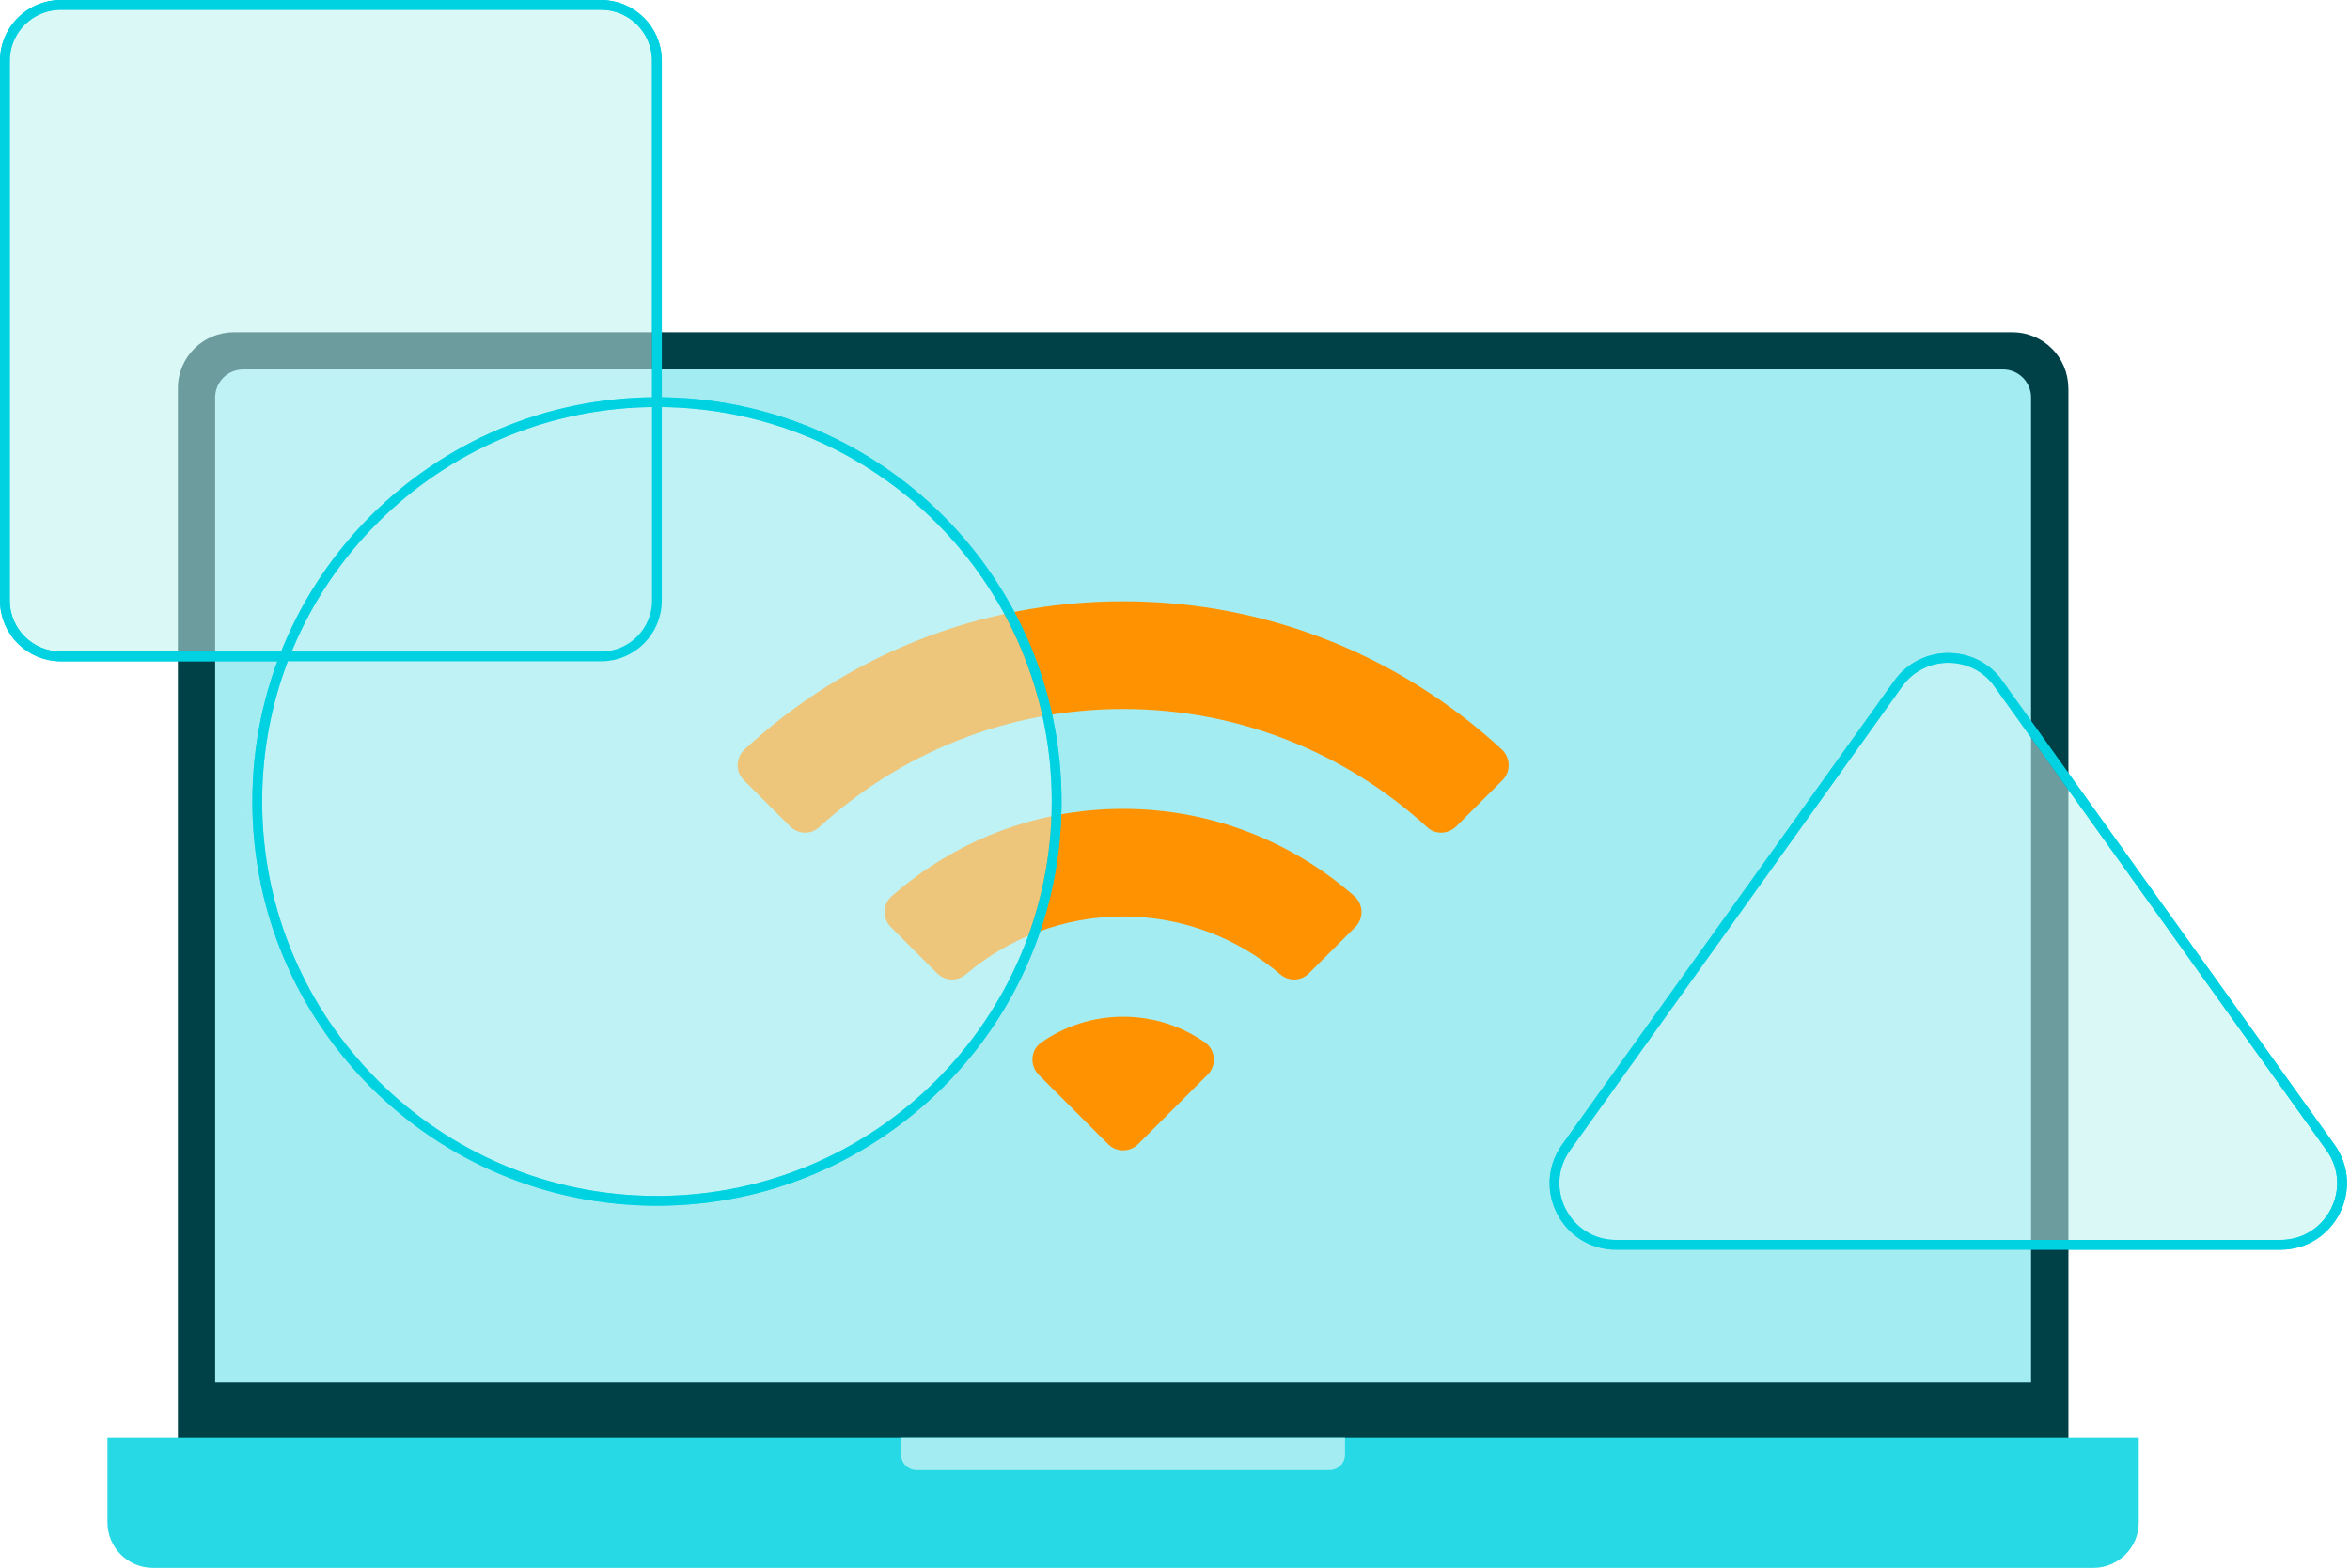 <svg xmlns="http://www.w3.org/2000/svg" width="481" height="321" viewBox="0 0 481 321" fill="none"><path d="M423.367 79.438V300.041H36.413V79.438C36.413 73.114 41.552 68 47.86 68L411.899 68C418.228 68 423.346 73.135 423.346 79.438H423.367Z" fill="#004047"></path><path d="M437.768 294.312V311.585C437.768 316.741 433.584 320.9 428.444 320.9H31.317C26.156 320.9 21.993 316.72 21.993 311.585V294.312H437.768Z" fill="#27D9E5"></path><path d="M184.443 294.312V297.728C184.443 299.468 185.845 300.869 187.586 300.869H272.156C273.897 300.869 275.299 299.468 275.299 297.728V294.312H184.422H184.443Z" fill="#A3ECF1"></path><path d="M415.723 81.347V282.874H44.038V81.347C44.038 78.185 46.608 75.617 49.772 75.617L409.988 75.617C413.153 75.617 415.723 78.185 415.723 81.347Z" fill="#A3ECF1"></path><path d="M212.582 219.956L226.812 234.174C228.511 235.871 231.25 235.871 232.949 234.174L247.179 219.956C249.069 218.068 248.835 214.906 246.669 213.378C241.933 210.046 236.135 208.094 229.891 208.094C223.647 208.094 217.871 210.046 213.113 213.378C210.926 214.906 210.713 218.068 212.604 219.956H212.582ZM182.34 189.739L191.812 199.203C193.404 200.795 195.953 200.901 197.673 199.436C206.36 192.052 217.594 187.574 229.87 187.574C242.145 187.574 253.38 192.031 262.067 199.436C263.787 200.901 266.335 200.816 267.928 199.203L277.4 189.739C279.184 187.956 279.078 185.049 277.188 183.394C264.551 172.296 247.986 165.548 229.87 165.548C211.754 165.548 195.188 172.296 182.552 183.394C180.662 185.049 180.556 187.978 182.34 189.739ZM229.87 123.065C200.009 123.065 172.782 134.567 152.415 153.368C150.589 155.065 150.483 157.909 152.245 159.67L161.718 169.134C163.332 170.747 165.965 170.874 167.643 169.325C184.06 154.301 205.914 145.113 229.891 145.113C253.869 145.113 275.723 154.301 292.139 169.325C293.817 170.874 296.451 170.747 298.065 169.134L307.537 159.67C309.3 157.909 309.193 155.065 307.367 153.368C286.979 134.567 259.773 123.065 229.912 123.065H229.87Z" fill="#FF9200"></path><path d="M123.012 1H12.447C6.125 1 1 6.121 1 12.438V122.909C1 129.226 6.125 134.347 12.447 134.347H123.012C129.334 134.347 134.459 129.226 134.459 122.909V12.438C134.459 6.121 129.334 1 123.012 1Z" fill="#DAF8F6" stroke="#00D2E2" stroke-width="2" stroke-miterlimit="10"></path><path d="M409.027 139.915L477.01 234.854C482.978 243.193 477.01 254.78 466.752 254.78H330.808C320.55 254.78 314.583 243.193 320.55 234.854L388.533 139.915C393.566 132.892 404.015 132.892 409.049 139.915H409.027Z" fill="#DAF8F6" stroke="#00D2E2" stroke-width="2" stroke-miterlimit="10"></path><path d="M134.469 245.775C179.65 245.775 216.277 209.179 216.277 164.036C216.277 118.892 179.65 82.296 134.469 82.296C89.287 82.296 52.66 118.892 52.66 164.036C52.66 209.179 89.287 245.775 134.469 245.775Z" fill="#DAF8F6" stroke="#00D2E2" stroke-width="2" stroke-miterlimit="10"></path><g opacity="0.5"><mask id="mask0_2364_86779" style="mask-type:alpha" maskUnits="userSpaceOnUse" x="0" y="0" width="481" height="256"><path d="M123.012 1H12.447C6.125 1 1 6.121 1 12.438V122.909C1 129.226 6.125 134.347 12.447 134.347H123.012C129.334 134.347 134.459 129.226 134.459 122.909V12.438C134.459 6.121 129.334 1 123.012 1Z" fill="#DAF8F6" stroke="#00D2E2" stroke-width="2" stroke-miterlimit="10"></path><path d="M409.027 139.915L477.01 234.854C482.978 243.193 477.01 254.78 466.752 254.78H330.808C320.55 254.78 314.583 243.193 320.55 234.854L388.533 139.915C393.566 132.892 404.015 132.892 409.049 139.915H409.027Z" fill="#DAF8F6" stroke="#00D2E2" stroke-width="2" stroke-miterlimit="10"></path><path d="M134.469 245.775C179.65 245.775 216.277 209.179 216.277 164.036C216.277 118.892 179.65 82.296 134.469 82.296C89.287 82.296 52.66 118.892 52.66 164.036C52.66 209.179 89.287 245.775 134.469 245.775Z" fill="#DAF8F6" stroke="#00D2E2" stroke-width="2" stroke-miterlimit="10"></path></mask><g mask="url(#mask0_2364_86779)"><g filter="url(#filter0_f_2364_86779)"><path d="M423.367 79.438V300.041H36.413V79.438C36.413 73.114 41.552 68 47.86 68L411.899 68C418.228 68 423.346 73.135 423.346 79.438H423.367Z" fill="#004047"></path><path d="M415.723 81.347V282.874H44.038V81.347C44.038 78.185 46.608 75.617 49.772 75.617L409.988 75.617C413.153 75.617 415.723 78.185 415.723 81.347Z" fill="#A3ECF1"></path><path d="M212.582 219.956L226.812 234.174C228.511 235.871 231.25 235.871 232.949 234.174L247.179 219.956C249.069 218.068 248.835 214.906 246.669 213.378C241.933 210.046 236.135 208.094 229.891 208.094C223.647 208.094 217.871 210.046 213.113 213.378C210.926 214.906 210.713 218.068 212.604 219.956H212.582ZM182.34 189.739L191.812 199.203C193.404 200.795 195.953 200.901 197.673 199.436C206.36 192.052 217.594 187.574 229.87 187.574C242.145 187.574 253.38 192.031 262.067 199.436C263.787 200.901 266.335 200.816 267.928 199.203L277.4 189.739C279.184 187.956 279.078 185.049 277.188 183.394C264.551 172.296 247.986 165.548 229.87 165.548C211.754 165.548 195.188 172.296 182.552 183.394C180.662 185.049 180.556 187.978 182.34 189.739ZM229.87 123.065C200.009 123.065 172.782 134.567 152.415 153.368C150.589 155.065 150.483 157.909 152.245 159.67L161.718 169.134C163.332 170.747 165.965 170.874 167.643 169.325C184.06 154.301 205.914 145.113 229.891 145.113C253.869 145.113 275.723 154.301 292.139 169.325C293.817 170.874 296.451 170.747 298.065 169.134L307.537 159.67C309.3 157.909 309.193 155.065 307.367 153.368C286.979 134.567 259.773 123.065 229.912 123.065H229.87Z" fill="#FF9200"></path></g></g></g><path d="M123.012 1H12.447C6.125 1 1 6.121 1 12.438V122.909C1 129.226 6.125 134.347 12.447 134.347H123.012C129.334 134.347 134.459 129.226 134.459 122.909V12.438C134.459 6.121 129.334 1 123.012 1Z" stroke="#00D2E2" stroke-width="2" stroke-miterlimit="10"></path><path d="M409.027 139.915L477.01 234.854C482.978 243.193 477.01 254.78 466.752 254.78H330.808C320.55 254.78 314.583 243.193 320.55 234.854L388.533 139.915C393.566 132.892 404.015 132.892 409.049 139.915H409.027Z" stroke="#00D2E2" stroke-width="2" stroke-miterlimit="10"></path><path d="M134.469 245.775C179.65 245.775 216.277 209.179 216.277 164.036C216.277 118.892 179.65 82.296 134.469 82.296C89.287 82.296 52.66 118.892 52.66 164.036C52.66 209.179 89.287 245.775 134.469 245.775Z" stroke="#00D2E2" stroke-width="2" stroke-miterlimit="10"></path><defs><filter id="filter0_f_2364_86779" x="6.994" y="53" width="445.773" height="282.9" color-interpolation-filters="sRGB"><feGaussianBlur stdDeviation="7.5"></feGaussianBlur></filter></defs></svg>